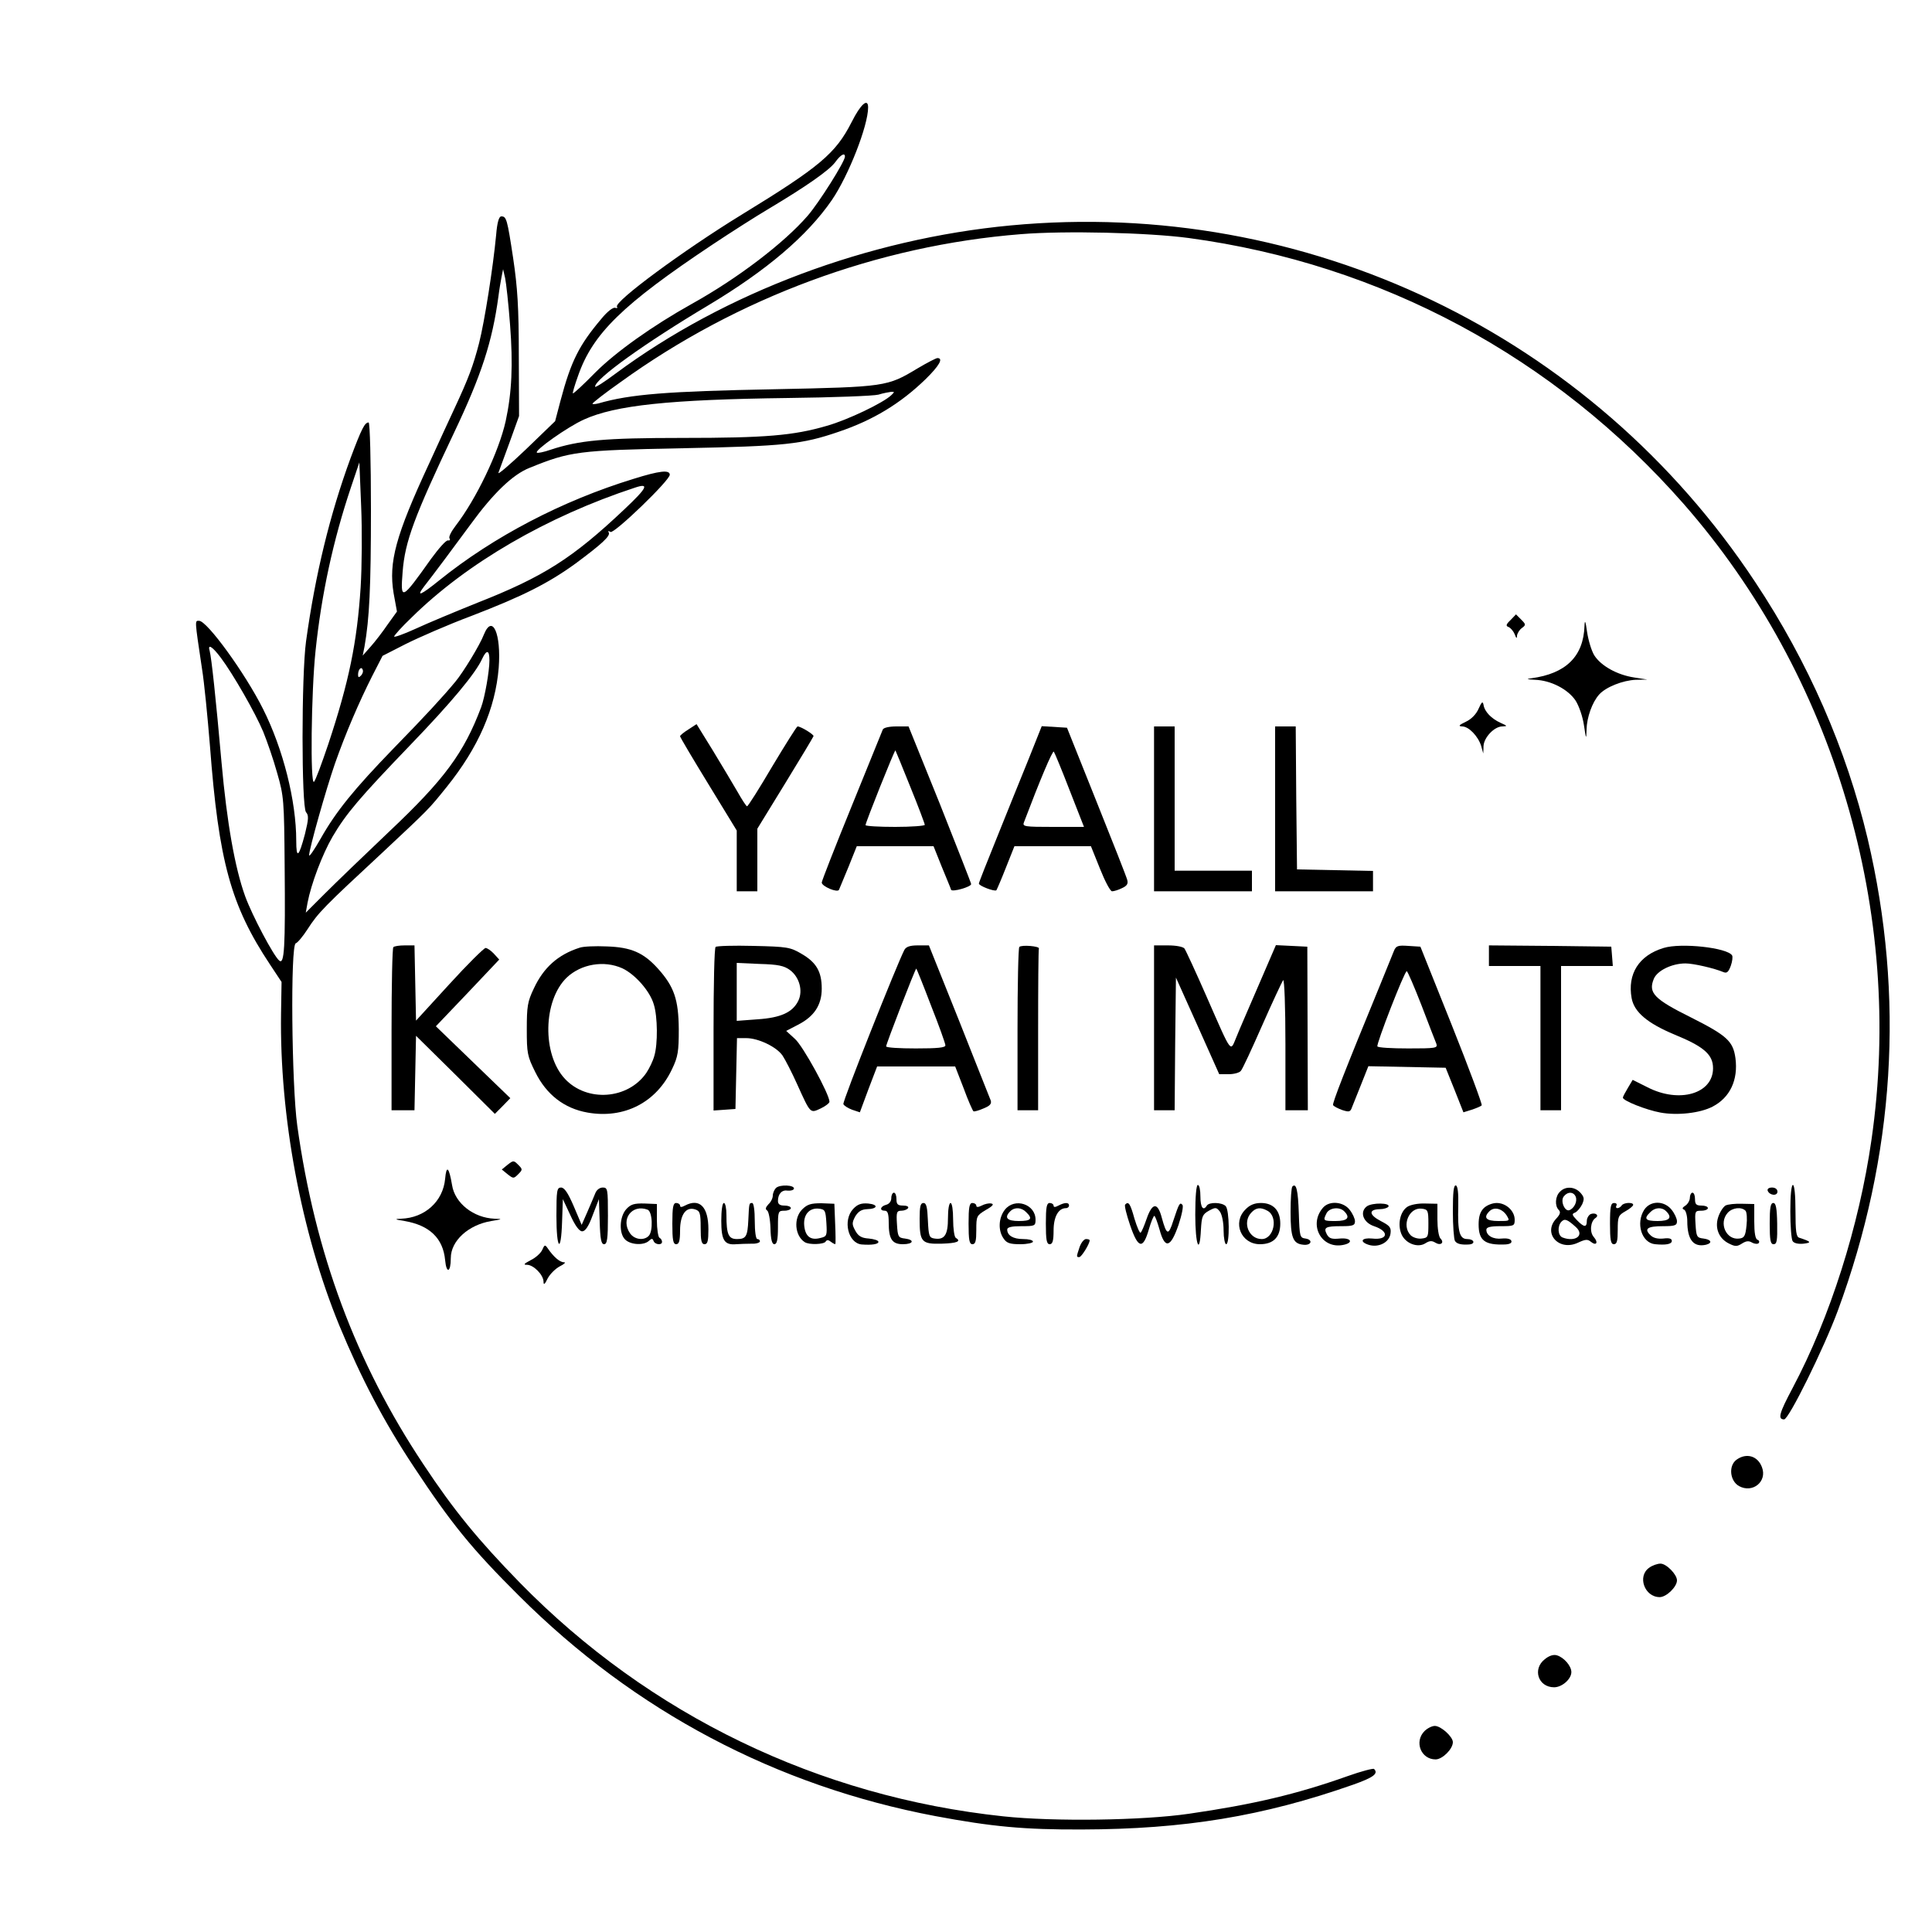 <?xml version="1.0" standalone="no"?>
<!DOCTYPE svg PUBLIC "-//W3C//DTD SVG 20010904//EN"
 "http://www.w3.org/TR/2001/REC-SVG-20010904/DTD/svg10.dtd">
<svg version="1.0" xmlns="http://www.w3.org/2000/svg"
 width="750pt" height="750pt" viewBox="0 0 750 750"
 preserveAspectRatio="xMidYMid meet">
<g transform="translate(0,750) scale(0.1,-0.1)"
fill="#000000" stroke="none">
<path d="M3306 7026 c-62 -122 -124 -174 -428 -360 -225 -138 -495 -337 -483
-357 4 -5 0 -6 -7 -4 -8 3 -31 -15 -53 -42 -87 -103 -118 -164 -159 -318 l-21
-80 -114 -110 c-63 -60 -111 -101 -106 -90 4 11 24 65 44 120 l36 100 -1 235
c0 187 -5 264 -22 378 -23 152 -26 162 -46 162 -9 0 -16 -23 -20 -72 -12 -127
-45 -336 -66 -419 -23 -89 -41 -137 -95 -253 -20 -43 -65 -140 -99 -215 -130
-280 -158 -383 -138 -504 l13 -71 -36 -50 c-19 -28 -49 -67 -66 -86 l-31 -35
7 35 c19 108 25 229 25 533 0 186 -4 337 -9 337 -15 0 -27 -23 -70 -138 -80
-218 -137 -451 -173 -712 -18 -132 -18 -641 0 -663 11 -12 10 -27 -4 -84 -24
-91 -34 -99 -34 -27 0 155 -51 357 -129 512 -69 138 -217 342 -248 342 -17 0
-18 9 11 -185 9 -55 22 -190 31 -300 34 -449 81 -620 233 -849 l45 -68 -2
-122 c-6 -398 78 -850 226 -1211 85 -205 172 -372 290 -550 146 -221 225 -318
408 -500 449 -448 998 -738 1616 -855 219 -41 345 -53 569 -52 397 1 703 51
1053 174 79 28 99 43 81 61 -3 3 -50 -9 -103 -28 -197 -70 -367 -110 -616
-146 -178 -26 -523 -31 -720 -10 -716 76 -1374 393 -1877 907 -162 166 -257
282 -374 459 -263 395 -421 820 -490 1315 -22 158 -27 701 -6 708 7 2 28 27
46 55 41 64 66 89 287 294 189 177 182 170 253 258 123 153 189 304 202 463
10 131 -24 210 -57 130 -16 -42 -81 -148 -111 -184 -48 -58 -117 -133 -240
-259 -153 -158 -223 -244 -283 -350 -25 -44 -45 -73 -45 -65 0 24 66 257 100
355 41 117 94 240 144 339 l41 80 90 46 c50 25 164 75 255 109 200 77 299 127
405 204 101 75 136 107 128 120 -4 6 -1 7 7 2 14 -8 230 200 230 222 0 20 -39
16 -141 -16 -277 -85 -543 -224 -754 -394 -72 -58 -91 -66 -59 -24 28 35 133
176 182 243 86 118 162 192 228 218 158 64 188 68 594 76 397 8 463 15 606 64
133 45 239 109 337 204 54 53 70 82 46 82 -5 0 -40 -18 -77 -40 -118 -71 -123
-72 -557 -81 -414 -8 -558 -19 -682 -55 -13 -3 -23 -4 -23 -1 0 3 48 41 108
83 455 329 1000 531 1555 575 170 14 496 6 652 -15 748 -101 1420 -462 1920
-1031 586 -668 858 -1587 730 -2470 -48 -335 -161 -690 -306 -963 -52 -98 -59
-122 -33 -122 18 0 153 273 208 421 222 602 261 1220 116 1834 -82 345 -230
685 -436 995 -636 962 -1743 1493 -2890 1385 -553 -52 -1109 -260 -1534 -575
-44 -33 -80 -56 -80 -51 0 30 192 168 440 316 227 136 383 269 479 408 65 95
141 289 141 360 0 38 -29 13 -64 -57z m-26 -134 c0 -19 -100 -178 -145 -230
-91 -105 -270 -242 -450 -342 -152 -85 -294 -186 -374 -266 -46 -47 -85 -83
-87 -81 -2 1 7 32 20 68 57 164 173 277 521 509 72 48 171 111 220 140 144 86
233 148 257 180 21 29 38 39 38 22z m-1300 -652 c12 -156 7 -264 -17 -375 -27
-120 -114 -302 -195 -407 -16 -21 -27 -42 -23 -48 4 -6 1 -9 -6 -8 -7 2 -36
-31 -66 -72 -115 -162 -119 -163 -110 -50 9 118 45 214 200 541 106 223 148
352 172 529 3 25 9 59 12 75 l6 30 8 -35 c4 -19 13 -100 19 -180z m1480 -274
c-31 -30 -169 -96 -250 -119 -130 -38 -239 -47 -560 -47 -303 0 -401 -9 -513
-46 -26 -9 -50 -14 -53 -11 -9 9 120 100 182 128 123 56 332 78 794 84 173 2
331 8 350 13 19 6 42 10 50 11 13 1 13 -1 0 -13z m-2060 -746 c-14 -214 -45
-366 -126 -610 -25 -74 -49 -139 -55 -145 -15 -15 -11 349 6 509 23 219 68
428 138 636 l32 95 7 -170 c4 -93 3 -235 -2 -315z m1024 303 c-201 -190 -314
-262 -571 -363 -87 -35 -195 -80 -240 -101 -46 -21 -83 -34 -83 -30 0 4 30 38
68 74 214 211 526 392 867 504 57 19 48 0 -41 -84z m-1567 -576 c48 -64 134
-214 165 -288 15 -37 40 -109 54 -160 26 -90 27 -106 29 -359 3 -319 -1 -386
-21 -369 -22 18 -105 175 -132 249 -40 110 -71 285 -92 520 -22 249 -39 406
-46 433 -9 29 10 18 43 -26z m1043 -10 c0 -43 -18 -144 -32 -182 -67 -178
-143 -281 -357 -483 -97 -92 -209 -200 -250 -241 l-74 -74 7 39 c14 73 57 187
97 256 53 90 104 150 301 355 161 167 255 280 280 336 17 36 28 34 28 -6z
m-499 -60 c-8 -8 -11 -7 -11 4 0 20 13 34 18 19 3 -7 -1 -17 -7 -23z"/>
<path d="M5864 5093 c-18 -17 -19 -23 -8 -27 8 -3 19 -16 24 -28 6 -17 9 -18
9 -6 1 9 9 23 19 30 16 12 16 14 -3 33 l-20 20 -21 -22z"/>
<path d="M6151 5070 c-4 -118 -72 -185 -206 -203 -22 -3 -19 -4 14 -6 61 -2
127 -36 157 -80 14 -22 28 -63 33 -97 8 -55 9 -56 10 -16 1 47 22 106 49 136
26 29 92 55 142 57 l45 1 -51 8 c-66 10 -129 45 -155 86 -11 18 -23 58 -28 91
-6 43 -9 49 -10 23z"/>
<path d="M5740 4749 c-9 -21 -28 -41 -50 -51 -27 -13 -30 -17 -14 -18 26 0 62
-38 74 -76 l8 -29 1 28 c1 34 42 77 73 77 21 1 20 2 -7 14 -35 16 -62 43 -66
70 -3 15 -7 12 -19 -15z"/>
<path d="M2672 4668 c-18 -11 -32 -23 -32 -26 0 -4 50 -88 110 -186 l110 -180
0 -118 0 -118 40 0 40 0 0 121 0 122 108 176 c59 96 108 178 110 183 3 6 -49
38 -62 38 -3 0 -47 -70 -98 -155 -50 -85 -94 -155 -98 -155 -3 0 -20 26 -38
58 -18 31 -61 103 -95 159 l-63 102 -32 -21z"/>
<path d="M3427 4668 c-3 -7 -57 -141 -121 -298 -64 -157 -116 -290 -116 -296
0 -15 62 -41 67 -28 2 5 19 45 37 89 l32 80 149 0 149 0 32 -80 c18 -44 35
-84 36 -89 4 -10 78 11 78 22 0 4 -55 143 -121 310 l-122 302 -47 0 c-29 0
-50 -5 -53 -12z m107 -223 c31 -76 56 -143 56 -147 0 -4 -52 -8 -115 -8 -63 0
-115 3 -115 7 0 10 113 293 116 290 1 -1 27 -65 58 -142z"/>
<path d="M3993 4553 c-29 -70 -83 -206 -122 -302 -39 -96 -71 -177 -71 -181 0
-9 61 -32 68 -26 2 3 19 42 37 88 l33 83 149 0 148 0 35 -87 c19 -48 40 -88
47 -88 7 0 24 5 38 12 20 9 25 17 21 32 -3 12 -57 149 -120 306 l-114 285 -49
3 -49 3 -51 -128z m159 -120 l56 -143 -120 0 c-110 0 -120 1 -113 18 61 161
111 280 116 274 3 -4 31 -71 61 -149z"/>
<path d="M4480 4360 l0 -320 190 0 190 0 0 40 0 40 -150 0 -150 0 0 280 0 280
-40 0 -40 0 0 -320z"/>
<path d="M4950 4360 l0 -320 190 0 190 0 0 40 0 39 -147 3 -148 3 -3 278 -2
277 -40 0 -40 0 0 -320z"/>
<path d="M1527 3823 c-4 -3 -7 -147 -7 -320 l0 -313 45 0 44 0 3 145 3 144
153 -151 153 -152 30 30 30 31 -144 139 -145 140 123 129 123 130 -21 23 c-11
12 -26 22 -32 22 -6 0 -70 -63 -141 -141 l-129 -141 -3 146 -3 146 -38 0 c-21
0 -41 -3 -44 -7z"/>
<path d="M2250 3821 c-84 -27 -140 -77 -178 -159 -24 -50 -27 -69 -27 -157 0
-93 2 -105 33 -167 43 -87 112 -141 203 -157 142 -25 267 39 328 169 23 48 26
68 26 155 -1 115 -18 165 -81 235 -56 62 -104 83 -199 86 -44 2 -91 0 -105 -5z
m166 -80 c49 -23 107 -88 122 -140 15 -47 16 -154 2 -200 -5 -19 -19 -48 -31
-66 -71 -103 -230 -115 -316 -23 -89 95 -85 304 7 393 56 53 145 68 216 36z"/>
<path d="M2778 3824 c-5 -4 -8 -149 -8 -321 l0 -314 43 3 42 3 3 138 3 137 36
0 c47 0 118 -34 141 -68 10 -15 36 -65 57 -112 52 -115 50 -112 91 -93 19 9
34 21 34 26 0 29 -103 217 -134 244 l-34 31 46 24 c63 32 92 77 92 140 0 66
-21 102 -78 135 -44 26 -55 28 -187 31 -77 2 -143 0 -147 -4z m289 -90 c36
-27 51 -80 32 -119 -22 -45 -68 -66 -159 -72 l-80 -6 0 113 0 112 89 -4 c72
-2 95 -7 118 -24z"/>
<path d="M3511 3813 c-29 -56 -241 -589 -237 -599 2 -6 18 -16 34 -22 l30 -10
33 89 34 89 152 0 151 0 33 -85 c17 -47 35 -87 38 -89 3 -2 21 3 39 11 25 10
32 18 28 31 -4 9 -59 149 -123 310 l-117 292 -43 0 c-30 0 -45 -5 -52 -17z
m103 -216 c31 -78 56 -148 56 -155 0 -9 -30 -12 -115 -12 -63 0 -115 3 -115 8
-1 7 113 302 117 302 1 0 27 -64 57 -143z"/>
<path d="M3957 3824 c-4 -4 -7 -148 -7 -321 l0 -313 40 0 40 0 0 310 c0 171 1
313 3 318 3 9 -67 15 -76 6z"/>
<path d="M4480 3510 l0 -320 40 0 40 0 2 258 3 257 84 -187 84 -188 37 0 c21
0 42 6 47 13 6 6 43 86 83 177 40 91 77 169 81 175 5 5 9 -103 9 -248 l0 -257
43 0 44 0 -1 318 -1 317 -61 3 -61 3 -66 -153 c-36 -84 -76 -175 -87 -203 -25
-59 -15 -74 -116 156 -42 96 -81 180 -86 187 -6 7 -33 12 -64 12 l-54 0 0
-320z"/>
<path d="M5411 3808 c-5 -13 -29 -72 -54 -133 -135 -328 -186 -459 -182 -465
3 -5 19 -13 35 -19 28 -9 32 -8 39 12 5 12 21 52 36 90 l27 68 150 -3 150 -3
35 -87 34 -86 32 10 c18 6 35 13 39 17 3 3 -49 143 -116 311 l-122 305 -47 3
c-41 3 -48 0 -56 -20z m107 -210 c28 -73 54 -141 58 -150 6 -17 -4 -18 -109
-18 -64 0 -118 3 -120 8 -5 8 105 292 114 292 3 0 29 -60 57 -132z"/>
<path d="M5780 3790 l0 -40 100 0 100 0 0 -280 0 -280 40 0 40 0 0 280 0 280
101 0 100 0 -3 38 -3 37 -237 3 -238 2 0 -40z"/>
<path d="M6458 3820 c-96 -29 -141 -101 -124 -195 10 -54 61 -97 166 -141 115
-47 150 -78 150 -131 0 -99 -131 -137 -254 -74 l-58 29 -19 -32 c-10 -17 -19
-33 -19 -37 0 -12 91 -48 146 -58 66 -12 154 -2 202 23 68 35 100 104 89 188
-9 66 -33 88 -172 158 -145 72 -167 96 -145 150 13 32 70 60 123 60 31 0 113
-19 148 -34 13 -5 19 1 28 25 6 17 8 35 5 40 -18 30 -198 50 -266 29z"/>
<path d="M1970 2978 l-22 -18 22 -18 c23 -18 24 -18 42 0 17 17 17 19 0 36
-18 18 -19 18 -42 0z"/>
<path d="M1728 2924 c-8 -88 -79 -152 -171 -155 -27 -1 -25 -3 14 -9 97 -17
149 -67 157 -152 5 -54 22 -48 22 8 0 67 68 129 157 144 44 7 45 8 13 9 -81 3
-154 60 -165 130 -12 71 -22 80 -27 25z"/>
<path d="M3012 2888 c-6 -6 -12 -20 -12 -29 0 -10 -7 -25 -17 -34 -11 -12 -13
-19 -5 -24 6 -4 12 -35 13 -69 1 -44 6 -62 15 -62 10 0 14 17 14 65 0 63 1 65
25 65 14 0 25 5 25 10 0 6 -11 10 -25 10 -17 0 -25 5 -25 18 0 28 16 44 38 40
12 -1 22 2 24 7 4 15 -55 18 -70 3z"/>
<path d="M4640 2785 c0 -118 17 -162 22 -58 3 51 6 59 31 73 26 14 29 14 43
-4 8 -12 14 -42 14 -73 0 -29 5 -53 10 -53 14 0 13 133 -2 148 -15 15 -64 16
-73 2 -14 -23 -25 -7 -25 35 0 25 -4 45 -10 45 -6 0 -10 -45 -10 -115z"/>
<path d="M5017 2894 c-4 -4 -7 -48 -7 -99 0 -99 9 -123 49 -127 31 -4 40 19 9
24 -22 3 -23 7 -26 98 -3 90 -10 119 -25 104z"/>
<path d="M5640 2798 c0 -56 4 -108 8 -115 7 -12 25 -16 55 -14 26 2 20 21 -7
21 -30 0 -38 28 -35 129 1 50 -2 76 -9 79 -9 3 -12 -26 -12 -100z"/>
<path d="M6950 2798 c0 -57 4 -109 9 -116 5 -8 21 -12 42 -10 33 4 30 8 -16
23 -12 3 -15 24 -15 105 0 60 -4 100 -10 100 -6 0 -10 -41 -10 -102z"/>
<path d="M2160 2780 c0 -131 18 -150 22 -22 l3 87 29 -62 c19 -42 35 -63 46
-63 12 0 25 19 41 63 l24 62 3 -87 c2 -69 6 -88 17 -88 12 0 15 20 15 110 0
104 -1 110 -20 110 -12 0 -24 -9 -29 -22 -5 -13 -19 -45 -31 -73 l-22 -50 -31
73 c-22 51 -36 72 -49 72 -16 0 -18 -11 -18 -110z"/>
<path d="M6056 2874 c-19 -18 -21 -55 -5 -71 8 -8 6 -17 -10 -34 -53 -57 11
-128 85 -93 28 13 37 14 49 4 22 -18 31 -4 12 18 -17 19 -13 61 7 74 15 10 0
22 -19 15 -8 -4 -15 -16 -15 -27 0 -26 -11 -25 -39 4 -19 20 -20 24 -6 29 8 4
20 18 27 32 9 21 8 28 -7 45 -22 24 -58 26 -79 4z m61 -20 c7 -18 -6 -45 -25
-52 -18 -6 -36 37 -21 54 15 19 38 18 46 -2z m0 -117 c36 -32 -1 -60 -51 -41
-19 7 -21 45 -4 62 12 12 22 9 55 -21z"/>
<path d="M6862 2878 c7 -19 38 -22 38 -4 0 10 -9 16 -21 16 -12 0 -19 -5 -17
-12z"/>
<path d="M3460 2849 c0 -12 -8 -23 -20 -26 -23 -6 -27 -23 -5 -23 11 0 15 -12
15 -46 0 -64 13 -84 55 -84 41 0 47 17 8 22 -26 3 -28 7 -31 56 -3 46 -1 52
17 52 11 0 23 5 26 10 4 6 -5 10 -19 10 -21 0 -26 5 -26 25 0 14 -4 25 -10 25
-5 0 -10 -9 -10 -21z"/>
<path d="M6560 2850 c0 -10 -8 -24 -17 -30 -13 -8 -14 -13 -5 -16 6 -3 12 -23
12 -44 0 -73 24 -103 73 -92 26 7 20 20 -10 24 -26 3 -28 7 -31 56 -3 50 -2
52 22 52 15 0 26 5 26 10 0 6 -11 10 -25 10 -20 0 -25 5 -25 25 0 14 -4 25
-10 25 -5 0 -10 -9 -10 -20z"/>
<path d="M2432 2807 c-28 -30 -30 -97 -4 -120 22 -20 72 -22 91 -4 11 10 14
10 18 0 5 -15 33 -18 33 -4 0 6 -4 13 -10 16 -5 3 -10 34 -10 68 l0 63 -48 2
c-40 1 -53 -3 -70 -21z m82 -3 c19 -7 22 -84 4 -102 -19 -19 -55 -14 -72 10
-38 54 7 115 68 92z"/>
<path d="M2610 2750 c0 -64 3 -80 15 -80 11 0 15 13 15 53 0 62 23 94 59 82
18 -6 21 -14 21 -71 0 -50 3 -64 15 -64 12 0 15 13 15 58 0 87 -34 122 -91 92
-13 -7 -19 -7 -19 0 0 5 -7 10 -15 10 -12 0 -15 -16 -15 -80z"/>
<path d="M2800 2761 c0 -76 12 -95 58 -91 15 1 42 2 60 2 17 -1 32 4 32 9 0 5
-4 9 -10 9 -6 0 -10 30 -10 70 0 40 -4 70 -10 70 -12 0 -12 0 -15 -66 -3 -64
-9 -74 -44 -74 -33 0 -41 18 -41 93 0 26 -4 47 -10 47 -6 0 -10 -30 -10 -69z"/>
<path d="M3114 2805 c-34 -34 -29 -102 10 -127 17 -11 74 -9 81 2 5 8 11 7 21
-1 8 -6 16 -10 17 -8 1 2 1 38 -1 80 l-3 76 -50 2 c-41 0 -55 -4 -75 -24z m94
-52 c3 -50 2 -53 -24 -59 -38 -10 -58 7 -62 48 -4 43 20 70 57 66 24 -3 26 -7
29 -55z"/>
<path d="M3312 2807 c-41 -44 -20 -133 33 -138 39 -3 65 1 65 10 0 6 -17 11
-37 13 -29 2 -41 9 -53 31 -13 24 -13 30 0 55 12 19 24 27 45 28 43 1 46 18 5
22 -27 2 -41 -3 -58 -21z"/>
<path d="M3570 2769 c0 -90 7 -99 85 -97 61 2 78 9 55 23 -5 3 -10 35 -10 71
0 36 -4 64 -10 64 -6 0 -10 -26 -10 -59 0 -64 -13 -85 -52 -79 -21 3 -23 9
-26 71 -2 51 -6 67 -17 67 -12 0 -15 -14 -15 -61z"/>
<path d="M3760 2750 c0 -64 3 -80 15 -80 12 0 15 13 15 55 0 54 1 56 37 78 27
15 33 23 21 25 -9 2 -26 -2 -37 -8 -14 -7 -21 -7 -21 0 0 5 -7 10 -15 10 -12
0 -15 -16 -15 -80z"/>
<path d="M3901 2804 c-25 -32 -27 -81 -5 -112 12 -18 25 -22 65 -22 27 0 49 5
49 10 0 6 -17 10 -38 10 -39 0 -62 14 -62 37 0 9 17 13 55 13 52 0 55 1 55 25
0 61 -81 87 -119 39z m83 -10 c26 -25 19 -34 -29 -34 -46 0 -58 13 -33 38 17
17 44 15 62 -4z"/>
<path d="M4060 2750 c0 -64 3 -80 15 -80 11 0 15 13 15 53 0 54 19 87 48 87 7
0 12 5 12 10 0 13 -16 13 -41 0 -13 -7 -19 -7 -19 0 0 5 -7 10 -15 10 -12 0
-15 -16 -15 -80z"/>
<path d="M4368 2824 c-4 -3 5 -39 19 -80 31 -91 50 -96 73 -16 8 28 18 52 21
52 3 0 12 -24 20 -52 21 -78 43 -73 74 17 13 39 20 74 15 78 -10 11 -13 5 -35
-61 -19 -60 -26 -58 -45 11 -16 61 -37 59 -59 -5 -9 -26 -19 -50 -23 -53 -3
-4 -14 21 -24 54 -16 58 -23 69 -36 55z"/>
<path d="M4835 2805 c-52 -51 -17 -135 56 -135 52 0 79 27 79 80 0 51 -27 80
-75 80 -25 0 -44 -8 -60 -25z m85 -5 c43 -23 26 -110 -22 -110 -50 0 -76 64
-41 102 18 20 36 23 63 8z"/>
<path d="M5137 2813 c-59 -66 -8 -162 76 -146 43 8 33 29 -12 25 -31 -3 -41 0
-50 16 -14 27 -6 32 56 32 45 0 53 3 53 19 0 10 -9 30 -21 45 -24 31 -77 36
-102 9z m81 -15 c25 -25 13 -38 -33 -38 -49 0 -50 1 -35 31 12 21 50 25 68 7z"/>
<path d="M5306 2817 c-29 -22 -14 -63 28 -77 60 -20 55 -55 -7 -48 -41 4 -51
-12 -15 -24 39 -13 82 9 86 44 3 23 -3 30 -38 48 -46 24 -48 45 -4 46 16 0 31
5 34 10 8 15 -63 16 -84 1z"/>
<path d="M5463 2815 c-28 -19 -38 -68 -23 -105 15 -37 64 -56 94 -36 16 10 25
10 38 2 21 -13 36 0 20 16 -7 7 -12 40 -12 74 l0 61 -48 1 c-28 1 -57 -5 -69
-13z m82 -65 c0 -52 -1 -55 -26 -58 -15 -2 -34 4 -43 13 -36 37 -6 109 43 103
24 -3 26 -6 26 -58z"/>
<path d="M5760 2810 c-14 -14 -20 -33 -20 -63 0 -63 24 -81 103 -78 18 1 27 6
24 14 -2 7 -16 11 -36 9 -34 -4 -61 11 -61 34 0 10 15 14 55 14 52 0 55 1 55
25 0 34 -33 65 -70 65 -17 0 -39 -9 -50 -20z m88 -27 c14 -23 14 -23 -32 -23
-47 0 -59 13 -34 38 18 18 48 11 66 -15z"/>
<path d="M6250 2750 c0 -64 3 -80 15 -80 12 0 15 13 15 55 0 52 2 57 30 73 16
9 30 20 30 25 0 11 -38 9 -45 -3 -3 -5 -11 -10 -16 -10 -6 0 -7 5 -4 10 3 6
-1 10 -9 10 -13 0 -16 -14 -16 -80z"/>
<path d="M6383 2804 c-34 -53 -10 -129 42 -134 42 -4 65 0 65 13 0 9 -11 12
-33 9 -22 -2 -39 2 -50 13 -26 25 -12 35 49 35 46 0 54 3 54 19 0 10 -9 30
-21 45 -29 36 -82 36 -106 0z m85 -6 c25 -25 13 -38 -33 -38 -48 0 -55 9 -29
34 18 19 45 21 62 4z"/>
<path d="M6698 2820 c-9 -6 -22 -26 -28 -45 -14 -43 3 -84 43 -103 24 -12 31
-11 50 1 16 10 26 11 39 3 9 -5 21 -6 25 -2 4 5 2 11 -4 13 -9 3 -13 27 -13
72 l0 67 -47 1 c-27 1 -56 -2 -65 -7z m78 -20 c5 -5 7 -31 4 -57 -4 -41 -9
-49 -28 -51 -51 -7 -81 60 -45 100 18 20 53 24 69 8z"/>
<path d="M6870 2750 c0 -65 3 -80 15 -80 13 0 15 14 14 80 -1 60 -5 80 -15 80
-11 0 -14 -19 -14 -80z"/>
<path d="M4191 2659 c-13 -39 -13 -39 -1 -39 8 0 40 51 40 65 0 3 -6 5 -14 5
-8 0 -19 -14 -25 -31z"/>
<path d="M2105 2648 c-6 -13 -26 -31 -45 -40 -26 -14 -30 -18 -14 -18 25 0 64
-39 64 -66 0 -14 5 -10 16 13 9 17 30 38 47 47 18 9 25 16 16 16 -16 0 -40 21
-62 53 -11 16 -13 16 -22 -5z"/>
<path d="M6742 1834 c-33 -23 -27 -83 9 -103 53 -29 110 18 89 73 -16 44 -60
57 -98 30z"/>
<path d="M6402 1414 c-47 -33 -18 -114 41 -114 26 0 67 40 67 65 0 23 -41 65
-64 65 -12 0 -32 -7 -44 -16z"/>
<path d="M5997 1059 c-49 -38 -26 -109 36 -109 31 0 67 32 67 59 0 24 -29 57
-56 65 -13 4 -30 -1 -47 -15z"/>
<path d="M5530 780 c-41 -41 -14 -110 43 -110 26 0 67 40 67 67 0 21 -46 63
-70 63 -11 0 -29 -9 -40 -20z"/>
</g>
</svg>

